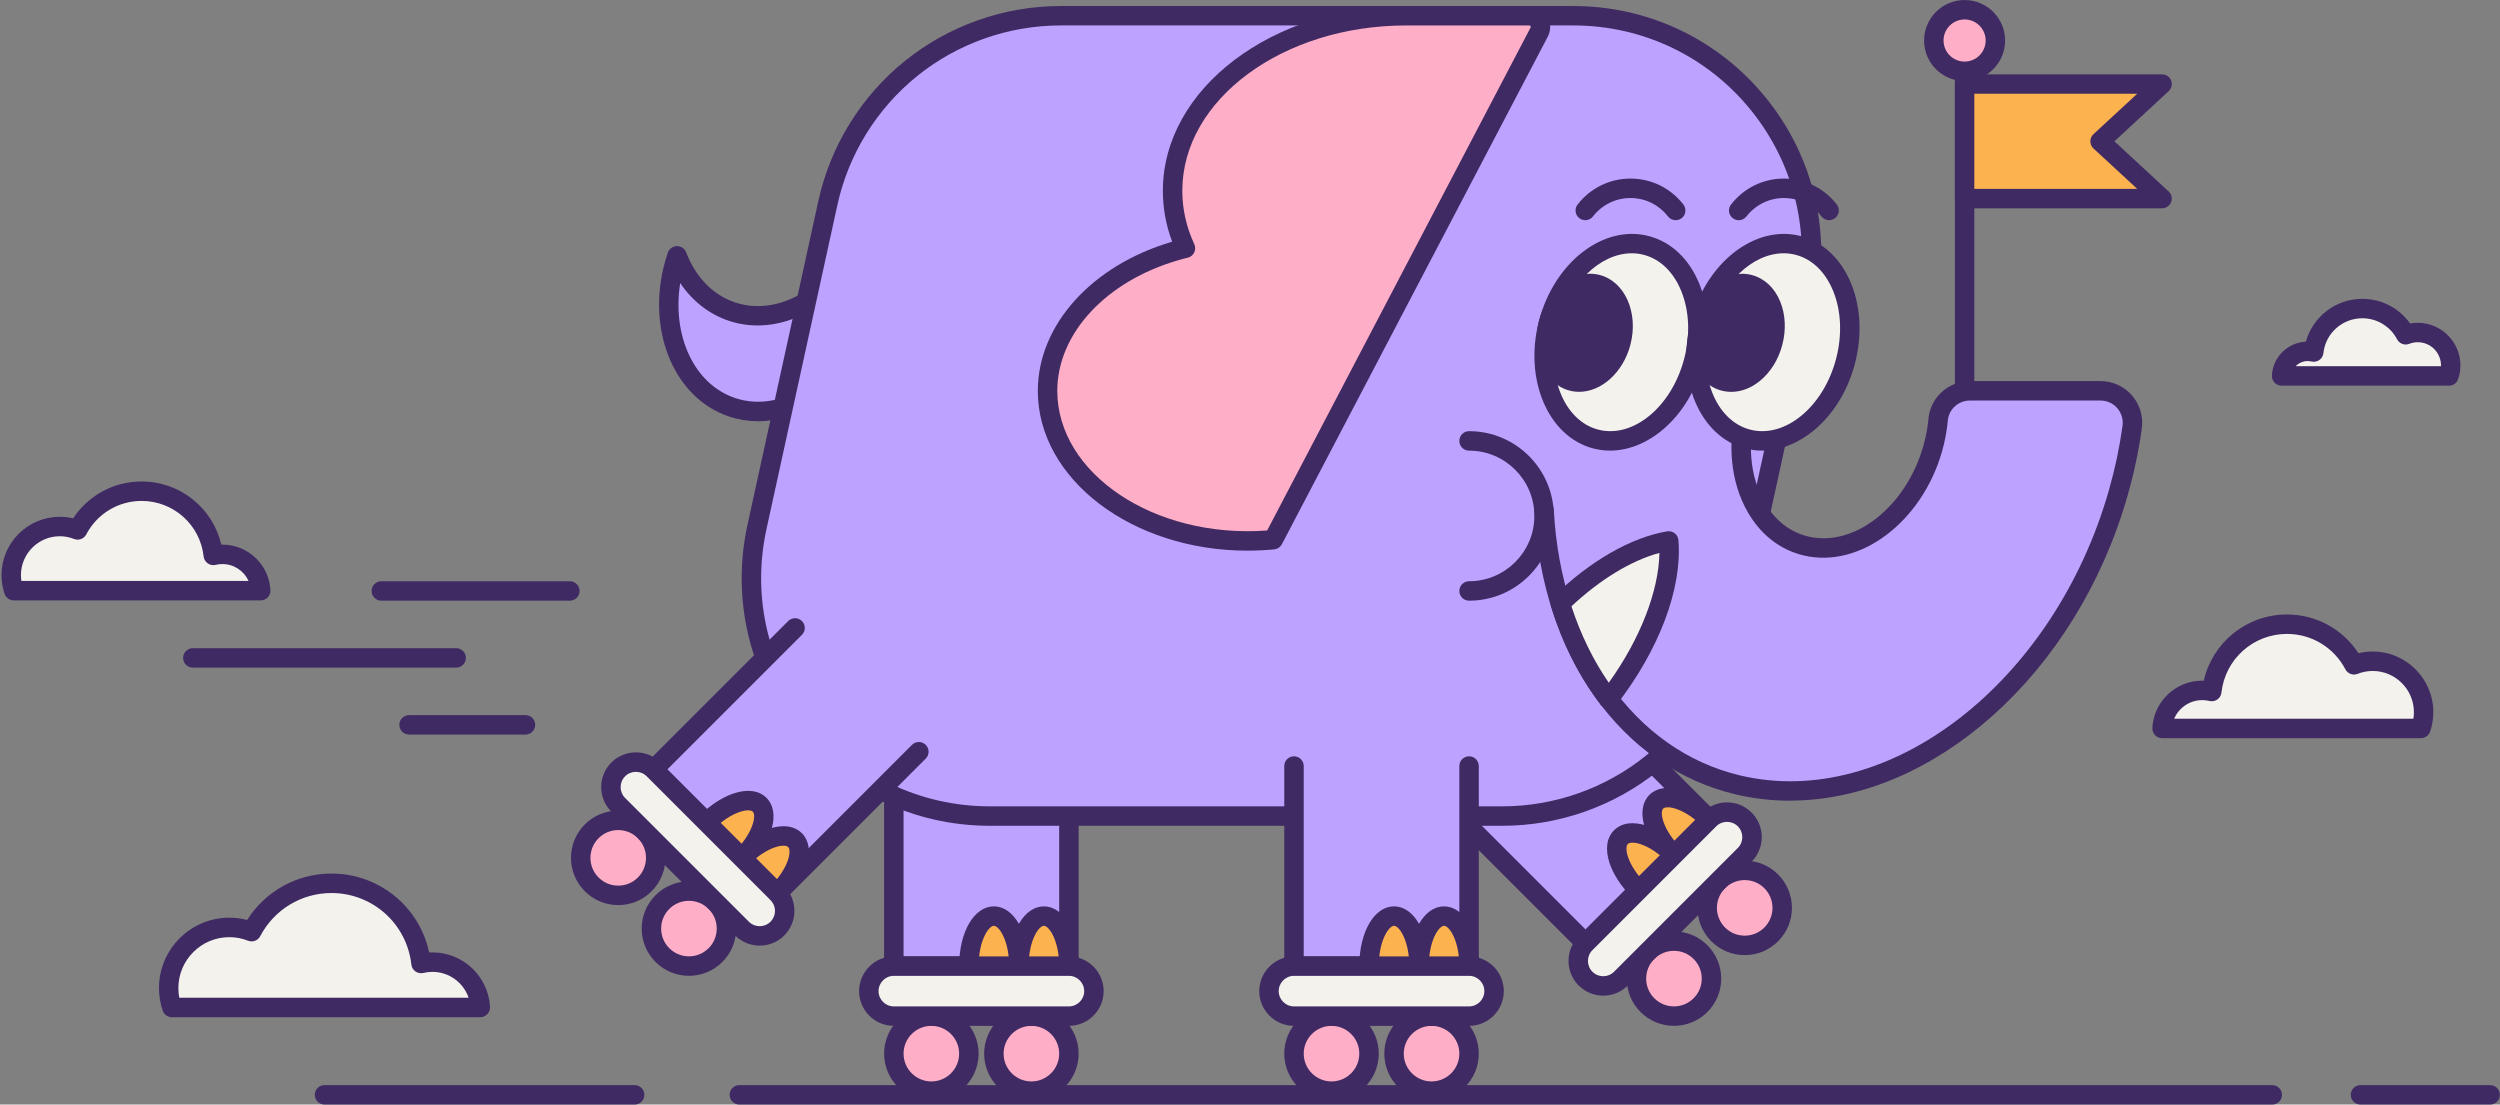 <svg width="636" height="281" viewBox="0 0 636 281" fill="none" xmlns="http://www.w3.org/2000/svg">
<rect x="0" y="0" width="636" height="281" fill="#808080" stroke="none"/>
<g clip-path="url(#clip0_33_1437)">
<path d="M499.795 101.787C498.431 101.787 497.321 100.677 497.321 99.313V19.611C497.321 18.247 498.431 17.137 499.795 17.137C501.159 17.137 502.269 18.247 502.269 19.611V99.313C502.269 100.677 501.159 101.787 499.795 101.787Z" fill="#3F2A63"/>
<path d="M507.635 10.307C507.635 14.634 504.129 18.14 499.802 18.14C495.475 18.14 491.969 14.634 491.969 10.307C491.969 5.981 495.475 2.474 499.802 2.474C504.129 2.474 507.635 5.981 507.635 10.307Z" fill="#FFAEC7"/>
<path d="M499.795 20.622C494.111 20.622 489.488 15.998 489.488 10.315C489.488 4.631 494.111 0.007 499.795 0.007C505.479 0.007 510.102 4.631 510.102 10.315C510.102 15.998 505.479 20.622 499.795 20.622ZM499.795 4.949C496.84 4.949 494.436 7.352 494.436 10.307C494.436 13.262 496.84 15.666 499.795 15.666C502.75 15.666 505.154 13.262 505.154 10.307C505.154 7.352 502.75 4.949 499.795 4.949Z" fill="#3F2A63"/>
<path d="M550.024 50.519H499.795V21.378H550.024L534.259 35.949L550.024 50.519Z" fill="#FDB250"/>
<path d="M550.024 52.993H499.795C498.431 52.993 497.321 51.883 497.321 50.519V21.378C497.321 20.014 498.431 18.904 499.795 18.904H550.024C551.042 18.904 551.954 19.526 552.329 20.473C552.696 21.421 552.449 22.502 551.707 23.195L537.907 35.949L551.707 48.702C552.456 49.395 552.703 50.469 552.329 51.424C551.954 52.371 551.042 52.993 550.024 52.993ZM502.269 48.045H543.704L532.576 37.766C532.067 37.299 531.785 36.641 531.785 35.949C531.785 35.256 532.074 34.598 532.576 34.132L543.704 23.853H502.269V48.045Z" fill="#3F2A63"/>
<path d="M578.062 281H188.092C186.727 281 185.618 279.89 185.618 278.526C185.618 277.161 186.727 276.051 188.092 276.051H578.062C579.426 276.051 580.536 277.161 580.536 278.526C580.536 279.89 579.426 281 578.062 281Z" fill="#3F2A63"/>
<path d="M633.487 281H600.515C599.15 281 598.04 279.89 598.04 278.526C598.04 277.161 599.15 276.051 600.515 276.051H633.487C634.851 276.051 635.961 277.161 635.961 278.526C635.961 279.89 634.851 281 633.487 281Z" fill="#3F2A63"/>
<path d="M161.454 281H82.551C81.186 281 80.076 279.89 80.076 278.526C80.076 277.161 81.186 276.051 82.551 276.051H161.454C162.818 276.051 163.928 277.161 163.928 278.526C163.928 279.89 162.818 281 161.454 281Z" fill="#3F2A63"/>
<path d="M398.863 172.476L434.854 208.467L403.366 239.961L367.368 203.97" fill="#BDA2FF"/>
<path d="M403.366 242.436C402.73 242.436 402.101 242.195 401.62 241.708L365.629 205.716C364.661 204.748 364.661 203.186 365.629 202.217C366.598 201.249 368.16 201.249 369.129 202.217L403.373 236.462L431.369 208.467L397.124 174.222C396.155 173.253 396.155 171.691 397.124 170.722C398.093 169.754 399.655 169.754 400.623 170.722L436.614 206.713C437.081 207.18 437.343 207.809 437.343 208.459C437.343 209.11 437.081 209.746 436.614 210.206L405.12 241.7C404.639 242.181 404.003 242.429 403.373 242.429L403.366 242.436Z" fill="#3F2A63"/>
<path d="M425.855 258.505C431.126 258.505 435.399 254.232 435.399 248.961C435.399 243.69 431.126 239.417 425.855 239.417C420.584 239.417 416.311 243.69 416.311 248.961C416.311 254.232 420.584 258.505 425.855 258.505Z" fill="#FFAEC7"/>
<path d="M425.855 260.972C422.779 260.972 419.697 259.798 417.357 257.458C415.088 255.189 413.836 252.17 413.836 248.961C413.836 245.751 415.088 242.733 417.357 240.463C419.626 238.194 422.645 236.943 425.855 236.943C429.064 236.943 432.083 238.194 434.352 240.463C436.622 242.733 437.873 245.751 437.873 248.961C437.873 252.17 436.622 255.189 434.352 257.458C432.012 259.798 428.93 260.972 425.855 260.972ZM425.855 241.891C423.967 241.891 422.193 242.627 420.856 243.963C419.52 245.299 418.785 247.073 418.785 248.961C418.785 250.848 419.52 252.623 420.856 253.959C423.614 256.716 428.096 256.716 430.853 253.959C432.189 252.623 432.924 250.848 432.924 248.961C432.924 247.073 432.189 245.299 430.853 243.963C429.517 242.627 427.742 241.891 425.855 241.891Z" fill="#3F2A63"/>
<path d="M443.854 240.506C449.125 240.506 453.398 236.233 453.398 230.962C453.398 225.691 449.125 221.418 443.854 221.418C438.583 221.418 434.31 225.691 434.31 230.962C434.31 236.233 438.583 240.506 443.854 240.506Z" fill="#FFAEC7"/>
<path d="M443.854 242.98C440.644 242.98 437.625 241.729 435.356 239.459C430.669 234.772 430.669 227.151 435.356 222.464C437.625 220.195 440.644 218.944 443.854 218.944C447.063 218.944 450.082 220.195 452.351 222.464C457.038 227.151 457.038 234.772 452.351 239.459C450.082 241.729 447.063 242.98 443.854 242.98ZM443.854 223.892C441.966 223.892 440.192 224.627 438.856 225.964C436.098 228.721 436.098 233.203 438.856 235.96C440.192 237.296 441.966 238.031 443.854 238.031C445.741 238.031 447.516 237.296 448.852 235.96C451.609 233.203 451.609 228.721 448.852 225.964C447.516 224.627 445.741 223.892 443.854 223.892Z" fill="#3F2A63"/>
<path d="M416.862 226.466C411.892 221.496 409.877 215.451 412.366 212.97C414.847 210.488 420.892 212.496 425.862 217.466" fill="#FDB250"/>
<path d="M416.862 228.94C416.226 228.94 415.597 228.7 415.116 228.212C412.444 225.539 410.443 222.471 409.474 219.566C408.315 216.08 408.718 213.118 410.62 211.217C412.521 209.315 415.484 208.912 418.969 210.071C421.874 211.04 424.95 213.048 427.615 215.713C428.583 216.681 428.583 218.244 427.615 219.212C426.646 220.181 425.084 220.181 424.115 219.212C422.009 217.105 419.563 215.487 417.399 214.765C415.667 214.186 414.501 214.327 414.112 214.716C413.723 215.105 413.589 216.271 414.162 218.003C414.883 220.167 416.502 222.613 418.608 224.719C419.577 225.688 419.577 227.25 418.608 228.219C418.128 228.7 417.491 228.947 416.862 228.947V228.94Z" fill="#3F2A63"/>
<path d="M425.855 217.466C420.885 212.496 418.87 206.452 421.358 203.97C423.84 201.489 429.884 203.497 434.854 208.467" fill="#FDB250"/>
<path d="M425.855 219.94C425.218 219.94 424.589 219.7 424.108 219.212C417.979 213.083 416.049 205.78 419.612 202.217C423.175 198.654 430.485 200.591 436.607 206.713C437.576 207.682 437.576 209.244 436.607 210.213C435.639 211.181 434.076 211.181 433.108 210.213C428.612 205.717 424.08 204.748 423.112 205.716C422.143 206.685 423.112 211.217 427.608 215.713C428.576 216.681 428.576 218.244 427.608 219.212C427.127 219.693 426.491 219.94 425.862 219.94H425.855Z" fill="#3F2A63"/>
<path d="M434.854 208.473L403.361 239.966C400.876 242.451 400.876 246.479 403.361 248.964C405.845 251.449 409.874 251.449 412.359 248.964L443.852 217.471C446.337 214.986 446.337 210.958 443.852 208.473C441.367 205.988 437.339 205.988 434.854 208.473Z" fill="#F3F2ED"/>
<path d="M407.863 253.294C405.6 253.294 403.338 252.432 401.613 250.707C399.945 249.039 399.026 246.819 399.026 244.458C399.026 242.096 399.945 239.877 401.613 238.208L433.108 206.713C434.776 205.045 436.996 204.126 439.357 204.126C441.719 204.126 443.938 205.045 445.607 206.713C449.05 210.156 449.05 215.762 445.607 219.212L414.112 250.707C412.387 252.432 410.125 253.294 407.863 253.294ZM439.357 209.082C438.361 209.082 437.364 209.463 436.607 210.22L405.113 241.715C403.6 243.227 403.6 245.695 405.113 247.215C406.625 248.735 409.093 248.735 410.613 247.215L442.107 215.72C443.62 214.207 443.62 211.74 442.107 210.22C441.351 209.463 440.354 209.082 439.357 209.082Z" fill="#3F2A63"/>
<path d="M271.93 194.879V245.78H227.391V194.879" fill="#BDA2FF"/>
<path d="M271.93 248.254H227.391C226.027 248.254 224.917 247.144 224.917 245.78V194.879C224.917 193.514 226.027 192.405 227.391 192.405C228.756 192.405 229.866 193.514 229.866 194.879V243.305H269.455V194.879C269.455 193.514 270.565 192.405 271.93 192.405C273.294 192.405 274.404 193.514 274.404 194.879V245.78C274.404 247.144 273.294 248.254 271.93 248.254Z" fill="#3F2A63"/>
<path d="M246.479 268.049C246.479 273.322 242.209 277.592 236.935 277.592C231.661 277.592 227.391 273.322 227.391 268.049C227.391 262.775 231.661 258.505 236.935 258.505C242.209 258.505 246.479 262.775 246.479 268.049Z" fill="#FFAEC7"/>
<path d="M236.935 280.067C230.311 280.067 224.917 274.673 224.917 268.049C224.917 261.424 230.311 256.03 236.935 256.03C243.559 256.03 248.954 261.424 248.954 268.049C248.954 274.673 243.559 280.067 236.935 280.067ZM236.935 260.979C233.04 260.979 229.866 264.153 229.866 268.049C229.866 271.944 233.04 275.118 236.935 275.118C240.831 275.118 244.005 271.944 244.005 268.049C244.005 264.153 240.831 260.979 236.935 260.979Z" fill="#3F2A63"/>
<path d="M271.93 268.049C271.93 273.322 267.66 277.592 262.386 277.592C257.112 277.592 252.842 273.322 252.842 268.049C252.842 262.775 257.112 258.505 262.386 258.505C267.66 258.505 271.93 262.775 271.93 268.049Z" fill="#FFAEC7"/>
<path d="M262.386 280.067C255.762 280.067 250.367 274.673 250.367 268.049C250.367 261.424 255.762 256.03 262.386 256.03C269.01 256.03 274.404 261.424 274.404 268.049C274.404 274.673 269.01 280.067 262.386 280.067ZM262.386 260.979C258.49 260.979 255.316 264.153 255.316 268.049C255.316 271.944 258.49 275.118 262.386 275.118C266.281 275.118 269.455 271.944 269.455 268.049C269.455 264.153 266.281 260.979 262.386 260.979Z" fill="#3F2A63"/>
<path d="M246.479 245.78C246.479 238.752 249.328 233.054 252.842 233.054C256.355 233.054 259.204 238.752 259.204 245.78" fill="#FDB250"/>
<path d="M259.204 248.254C257.84 248.254 256.73 247.144 256.73 245.78C256.73 239.417 254.213 235.529 252.842 235.529C251.47 235.529 248.954 239.417 248.954 245.78C248.954 247.144 247.844 248.254 246.479 248.254C245.115 248.254 244.005 247.144 244.005 245.78C244.005 237.112 247.801 230.58 252.842 230.58C257.882 230.58 261.679 237.112 261.679 245.78C261.679 247.144 260.569 248.254 259.204 248.254Z" fill="#3F2A63"/>
<path d="M259.204 245.78C259.204 238.752 262.053 233.054 265.567 233.054C269.081 233.054 271.93 238.752 271.93 245.78" fill="#FDB250"/>
<path d="M271.93 248.254C270.565 248.254 269.455 247.144 269.455 245.78C269.455 239.417 266.938 235.529 265.567 235.529C264.195 235.529 261.679 239.417 261.679 245.78C261.679 247.144 260.569 248.254 259.204 248.254C257.84 248.254 256.73 247.144 256.73 245.78C256.73 237.112 260.526 230.58 265.567 230.58C270.608 230.58 274.404 237.112 274.404 245.78C274.404 247.144 273.294 248.254 271.93 248.254Z" fill="#3F2A63"/>
<path d="M271.93 245.78H227.391C223.877 245.78 221.029 248.628 221.029 252.142C221.029 255.656 223.877 258.505 227.391 258.505H271.93C275.444 258.505 278.292 255.656 278.292 252.142C278.292 248.628 275.444 245.78 271.93 245.78Z" fill="#F3F2ED"/>
<path d="M271.93 260.979H227.391C222.521 260.979 218.555 257.013 218.555 252.142C218.555 247.271 222.521 243.305 227.391 243.305H271.93C276.8 243.305 280.766 247.271 280.766 252.142C280.766 257.013 276.8 260.979 271.93 260.979ZM227.391 248.254C225.249 248.254 223.503 250 223.503 252.142C223.503 254.284 225.249 256.03 227.391 256.03H271.93C274.072 256.03 275.818 254.284 275.818 252.142C275.818 250 274.072 248.254 271.93 248.254H227.391Z" fill="#3F2A63"/>
<path d="M186.296 79.306C179.714 77.129 174.836 71.862 172.242 65.082C172.2 65.202 172.157 65.316 172.115 65.436C166.6 82.12 172.949 99.214 186.296 103.625C199.644 108.037 214.928 98.09 220.442 81.406C223.235 72.951 222.98 64.396 220.315 57.433C214.702 73.898 199.545 83.675 186.289 79.292L186.296 79.306Z" fill="#BDA2FF"/>
<path d="M192.857 107.16C190.368 107.16 187.908 106.771 185.519 105.979C170.899 101.144 163.836 82.615 169.768 64.658C169.796 64.566 169.831 64.474 169.867 64.382L169.909 64.269C170.248 63.286 171.167 62.622 172.207 62.608C173.26 62.608 174.186 63.23 174.554 64.198C176.986 70.561 181.432 75.093 187.074 76.959C198.958 80.89 212.821 71.777 217.975 56.648C218.314 55.666 219.226 54.994 220.272 54.973C220.287 54.973 220.301 54.973 220.315 54.973C221.34 54.973 222.259 55.602 222.627 56.563C225.617 64.375 225.674 73.474 222.789 82.198C219.947 90.794 214.574 98.012 207.653 102.515C202.917 105.598 197.841 107.167 192.85 107.167L192.857 107.16ZM173.048 72.01C170.913 85.35 176.561 97.8 187.074 101.278C192.8 103.173 199.149 102.134 204.96 98.359C210.941 94.47 215.607 88.171 218.095 80.635C219.827 75.389 220.357 70.01 219.686 64.962C212.192 78.472 198.025 85.782 185.519 81.646C180.443 79.971 176.159 76.627 173.048 72.003V72.01Z" fill="#3F2A63"/>
<path d="M269.795 4.001H400.263C438.94 4.001 467.713 39.752 459.449 77.532L441.415 159.962C435.328 187.774 410.698 207.597 382.228 207.597H251.76C213.083 207.597 184.31 171.846 192.574 134.067L210.608 51.636C216.695 23.824 241.326 4.001 269.795 4.001Z" fill="#BDA2FF"/>
<path d="M382.228 210.078H251.76C232.573 210.078 214.666 201.503 202.634 186.558C190.602 171.613 186.056 152.285 190.156 133.544L208.191 51.113C211.252 37.115 219.092 24.453 230.255 15.468C241.417 6.483 255.465 1.534 269.795 1.534H400.263C419.45 1.534 437.357 10.109 449.389 25.054C461.421 39.999 465.967 59.328 461.867 78.069L443.832 160.5C440.771 174.497 432.931 187.159 421.768 196.144C410.606 205.13 396.558 210.078 382.228 210.078ZM269.795 6.476C256.589 6.476 243.644 11.036 233.358 19.321C223.072 27.599 215.847 39.271 213.026 52.173L194.992 134.604C191.217 151.875 195.402 169.683 206.494 183.454C217.579 197.226 234.079 205.13 251.76 205.13H382.228C395.434 205.13 408.379 200.57 418.665 192.284C428.951 184.006 436.176 172.334 438.997 159.432L457.031 77.001C460.806 59.73 456.621 41.922 445.529 28.144C434.437 14.365 417.944 6.469 400.263 6.469H269.795V6.476Z" fill="#3F2A63"/>
<path d="M392.819 129.818C394.636 164.473 413.136 192.779 442.079 199.679C481.174 208.997 524.51 175.749 538.882 125.428C540.487 119.807 541.661 114.215 542.424 108.701C543.103 103.816 539.321 99.447 534.386 99.447H501.138C496.981 99.447 493.439 102.586 493.072 106.729C492.853 109.168 492.393 111.67 491.679 114.187C486.893 130.956 472.45 142.027 459.428 138.923C446.406 135.82 439.725 119.708 444.518 102.947C444.858 101.752 445.253 100.585 445.692 99.454" fill="#BDA2FF"/>
<path d="M455.391 203.702C450.739 203.702 446.095 203.171 441.507 202.083C412.366 195.133 392.281 166.82 390.344 129.945C390.274 128.581 391.32 127.414 392.684 127.344C394.049 127.28 395.215 128.319 395.286 129.684C397.103 164.31 415.696 190.842 442.652 197.261C480.403 206.254 522.509 173.727 536.5 124.735C538.048 119.327 539.215 113.805 539.971 108.341C540.197 106.715 539.71 105.075 538.635 103.837C537.567 102.607 536.019 101.9 534.386 101.9H501.138C498.247 101.9 495.787 104.106 495.532 106.927C495.299 109.564 494.797 112.229 494.054 114.845C488.915 132.837 473.122 144.713 458.855 141.306C452.938 139.899 448.06 136.145 444.73 130.461C440.177 122.685 439.23 112.399 442.136 102.24C442.482 101.031 442.899 99.787 443.38 98.535C443.868 97.263 445.303 96.619 446.575 97.114C447.848 97.602 448.491 99.037 447.996 100.31C447.572 101.42 447.198 102.53 446.894 103.597C444.363 112.462 445.133 121.342 449 127.959C451.63 132.448 455.427 135.396 460.001 136.485C471.736 139.277 484.878 128.955 489.297 113.473C489.954 111.161 490.4 108.807 490.605 106.474C491.085 101.13 495.709 96.945 501.138 96.945H534.386C537.447 96.945 540.353 98.267 542.368 100.578C544.383 102.897 545.294 105.965 544.877 109.012C544.086 114.703 542.87 120.451 541.258 126.078C528.229 171.719 491.601 203.68 455.384 203.68L455.391 203.702Z" fill="#3F2A63"/>
<path d="M373.731 152.815C372.366 152.815 371.257 151.705 371.257 150.341C371.257 148.976 372.366 147.866 373.731 147.866C382.893 147.866 390.344 140.415 390.344 131.253C390.344 122.091 382.893 114.64 373.731 114.64C372.366 114.64 371.257 113.53 371.257 112.165C371.257 110.801 372.366 109.691 373.731 109.691C385.622 109.691 395.293 119.362 395.293 131.253C395.293 143.144 385.622 152.815 373.731 152.815Z" fill="#3F2A63"/>
<path d="M389.051 4.001C391.186 4.001 392.557 6.271 391.567 8.158L389.998 11.163L356.538 75.036L347.432 92.413L323.919 137.305H323.912C321.777 137.51 319.599 137.616 317.394 137.616C289.285 137.616 266.493 120.521 266.493 99.44C266.493 83.18 280.052 69.296 299.147 63.795C299.946 63.562 300.759 63.343 301.579 63.152C299.458 58.578 298.306 53.658 298.306 48.539C298.306 23.945 324.895 4.001 357.69 4.001H389.051Z" fill="#FFAEC7"/>
<path d="M317.394 140.09C287.963 140.09 264.019 121.858 264.019 99.44C264.019 82.699 277.748 67.479 298.2 61.491C296.623 57.299 295.832 52.951 295.832 48.539C295.832 22.615 323.58 1.527 357.69 1.527H389.051C390.924 1.527 392.628 2.488 393.596 4.086C394.565 5.691 394.628 7.642 393.759 9.303L392.189 12.308L326.11 138.45C325.927 138.803 325.651 139.107 325.326 139.333C325.276 139.369 325.234 139.397 325.184 139.425C324.866 139.616 324.506 139.736 324.138 139.765C321.883 139.977 319.614 140.083 317.394 140.083V140.09ZM357.69 6.476C326.308 6.476 300.78 25.344 300.78 48.539C300.78 53.191 301.805 57.758 303.827 62.113C304.138 62.792 304.131 63.569 303.806 64.241C303.481 64.912 302.866 65.4 302.145 65.563C301.438 65.725 300.681 65.923 299.847 66.171C281.374 71.494 268.974 84.863 268.974 99.44C268.974 120.331 293.435 137.078 322.364 134.957L389.376 7.013C389.397 6.971 389.475 6.829 389.362 6.652C389.249 6.476 389.1 6.476 389.051 6.476H357.69Z" fill="#3F2A63"/>
<path d="M373.731 194.879V245.78H329.193V194.879" fill="#BDA2FF"/>
<path d="M373.731 248.254H329.193C327.828 248.254 326.718 247.144 326.718 245.78V194.879C326.718 193.514 327.828 192.405 329.193 192.405C330.557 192.405 331.667 193.514 331.667 194.879V243.305H371.257V194.879C371.257 193.514 372.366 192.405 373.731 192.405C375.095 192.405 376.205 193.514 376.205 194.879V245.78C376.205 247.144 375.095 248.254 373.731 248.254Z" fill="#3F2A63"/>
<path d="M348.281 268.049C348.281 273.322 344.011 277.592 338.737 277.592C333.463 277.592 329.193 273.322 329.193 268.049C329.193 262.775 333.463 258.505 338.737 258.505C344.011 258.505 348.281 262.775 348.281 268.049Z" fill="#FFAEC7"/>
<path d="M338.737 280.067C332.113 280.067 326.718 274.673 326.718 268.049C326.718 261.424 332.113 256.03 338.737 256.03C345.361 256.03 350.755 261.424 350.755 268.049C350.755 274.673 345.361 280.067 338.737 280.067ZM338.737 260.979C334.841 260.979 331.667 264.153 331.667 268.049C331.667 271.944 334.841 275.118 338.737 275.118C342.632 275.118 345.806 271.944 345.806 268.049C345.806 264.153 342.632 260.979 338.737 260.979Z" fill="#3F2A63"/>
<path d="M373.731 268.049C373.731 273.322 369.461 277.592 364.187 277.592C358.913 277.592 354.643 273.322 354.643 268.049C354.643 262.775 358.913 258.505 364.187 258.505C369.461 258.505 373.731 262.775 373.731 268.049Z" fill="#FFAEC7"/>
<path d="M364.187 280.067C357.563 280.067 352.169 274.673 352.169 268.049C352.169 261.424 357.563 256.03 364.187 256.03C370.811 256.03 376.205 261.424 376.205 268.049C376.205 274.673 370.811 280.067 364.187 280.067ZM364.187 260.979C360.292 260.979 357.117 264.153 357.117 268.049C357.117 271.944 360.292 275.118 364.187 275.118C368.082 275.118 371.257 271.944 371.257 268.049C371.257 264.153 368.082 260.979 364.187 260.979Z" fill="#3F2A63"/>
<path d="M348.281 245.78C348.281 238.752 351.13 233.054 354.643 233.054C358.157 233.054 361.006 238.752 361.006 245.78" fill="#FDB250"/>
<path d="M361.006 248.254C359.641 248.254 358.531 247.144 358.531 245.78C358.531 239.417 356.015 235.529 354.643 235.529C353.272 235.529 350.755 239.417 350.755 245.78C350.755 247.144 349.645 248.254 348.281 248.254C346.916 248.254 345.806 247.144 345.806 245.78C345.806 237.112 349.603 230.58 354.643 230.58C359.684 230.58 363.48 237.112 363.48 245.78C363.48 247.144 362.37 248.254 361.006 248.254Z" fill="#3F2A63"/>
<path d="M361.006 245.78C361.006 238.752 363.855 233.054 367.368 233.054C370.882 233.054 373.731 238.752 373.731 245.78" fill="#FDB250"/>
<path d="M373.731 248.254C372.366 248.254 371.257 247.144 371.257 245.78C371.257 239.417 368.74 235.529 367.368 235.529C365.997 235.529 363.48 239.417 363.48 245.78C363.48 247.144 362.37 248.254 361.006 248.254C359.641 248.254 358.531 247.144 358.531 245.78C358.531 237.112 362.328 230.58 367.368 230.58C372.409 230.58 376.205 237.112 376.205 245.78C376.205 247.144 375.095 248.254 373.731 248.254Z" fill="#3F2A63"/>
<path d="M373.731 245.78H329.193C325.679 245.78 322.83 248.628 322.83 252.142C322.83 255.656 325.679 258.505 329.193 258.505H373.731C377.245 258.505 380.093 255.656 380.093 252.142C380.093 248.628 377.245 245.78 373.731 245.78Z" fill="#F3F2ED"/>
<path d="M373.731 260.979H329.193C324.322 260.979 320.356 257.013 320.356 252.142C320.356 247.271 324.322 243.305 329.193 243.305H373.731C378.602 243.305 382.568 247.271 382.568 252.142C382.568 257.013 378.602 260.979 373.731 260.979ZM329.193 248.254C327.051 248.254 325.305 250 325.305 252.142C325.305 254.284 327.051 256.03 329.193 256.03H373.731C375.873 256.03 377.619 254.284 377.619 252.142C377.619 250 375.873 248.254 373.731 248.254H329.193Z" fill="#3F2A63"/>
<path d="M233.754 191.245L197.763 227.236L166.268 195.741L202.266 159.75" fill="#BDA2FF"/>
<path d="M197.763 229.71C197.127 229.71 196.498 229.47 196.017 228.982L164.522 197.488C163.554 196.519 163.554 194.957 164.522 193.988L200.513 157.997C201.482 157.029 203.044 157.029 204.013 157.997C204.981 158.966 204.981 160.528 204.013 161.497L169.768 195.741L197.763 223.737L232.008 189.492C232.976 188.523 234.539 188.523 235.507 189.492C236.476 190.46 236.476 192.023 235.507 192.991L199.516 228.982C199.036 229.463 198.399 229.71 197.77 229.71H197.763Z" fill="#3F2A63"/>
<path d="M157.276 227.781C162.547 227.781 166.82 223.508 166.82 218.237C166.82 212.966 162.547 208.693 157.276 208.693C152.005 208.693 147.732 212.966 147.732 218.237C147.732 223.508 152.005 227.781 157.276 227.781Z" fill="#FFAEC7"/>
<path d="M157.276 230.255C154.066 230.255 151.047 229.004 148.778 226.734C144.091 222.047 144.091 214.426 148.778 209.739C151.047 207.47 154.066 206.218 157.276 206.218C160.485 206.218 163.504 207.47 165.773 209.739C170.46 214.426 170.46 222.047 165.773 226.734C163.504 229.004 160.485 230.255 157.276 230.255ZM157.276 211.167C155.388 211.167 153.614 211.902 152.278 213.238C149.52 215.996 149.52 220.478 152.278 223.235C153.614 224.571 155.388 225.306 157.276 225.306C159.163 225.306 160.938 224.571 162.274 223.235C165.031 220.478 165.031 215.996 162.274 213.238C160.938 211.902 159.163 211.167 157.276 211.167Z" fill="#3F2A63"/>
<path d="M175.268 245.78C180.539 245.78 184.812 241.507 184.812 236.236C184.812 230.965 180.539 226.692 175.268 226.692C169.997 226.692 165.724 230.965 165.724 236.236C165.724 241.507 169.997 245.78 175.268 245.78Z" fill="#FFAEC7"/>
<path d="M175.268 248.247C172.192 248.247 169.11 247.073 166.77 244.733C164.501 242.464 163.25 239.445 163.25 236.236C163.25 233.026 164.501 230.007 166.77 227.738C171.457 223.051 179.078 223.051 183.765 227.738C186.035 230.007 187.286 233.026 187.286 236.236C187.286 239.445 186.035 242.464 183.765 244.733C181.425 247.073 178.343 248.247 175.268 248.247ZM175.268 229.166C173.458 229.166 171.648 229.852 170.27 231.23C168.933 232.567 168.198 234.341 168.198 236.229C168.198 238.116 168.933 239.891 170.27 241.227C173.027 243.984 177.509 243.984 180.266 241.227C181.602 239.891 182.337 238.116 182.337 236.229C182.337 234.341 181.602 232.567 180.266 231.23C178.887 229.852 177.078 229.166 175.268 229.166Z" fill="#3F2A63"/>
<path d="M179.771 209.244C184.741 204.274 190.785 202.259 193.267 204.748C195.748 207.236 193.74 213.274 188.771 218.244" fill="#FDB250"/>
<path d="M188.763 220.711C188.127 220.711 187.498 220.471 187.017 219.983C186.049 219.014 186.049 217.452 187.017 216.483C191.514 211.987 192.489 207.456 191.514 206.487C191.125 206.098 189.958 205.964 188.226 206.537C186.063 207.258 183.617 208.877 181.51 210.983C180.542 211.952 178.979 211.952 178.011 210.983C177.042 210.015 177.042 208.452 178.011 207.484C180.683 204.812 183.751 202.811 186.657 201.842C190.142 200.683 193.104 201.086 195.006 202.988C198.569 206.551 196.632 213.854 190.51 219.983C190.029 220.464 189.393 220.711 188.763 220.711Z" fill="#3F2A63"/>
<path d="M188.763 218.237C193.733 213.267 199.778 211.252 202.259 213.74C204.741 216.222 202.733 222.266 197.763 227.236" fill="#FDB250"/>
<path d="M197.763 229.71C197.127 229.71 196.498 229.47 196.017 228.982C195.048 228.014 195.048 226.451 196.017 225.483C198.124 223.376 199.742 220.93 200.464 218.767C201.036 217.035 200.902 215.868 200.513 215.48C200.124 215.091 198.958 214.956 197.226 215.529C195.062 216.25 192.616 217.869 190.51 219.976C189.541 220.944 187.979 220.944 187.01 219.976C186.042 219.007 186.042 217.445 187.01 216.476C189.683 213.804 192.751 211.803 195.656 210.835C199.142 209.675 202.104 210.078 204.005 211.98C207.568 215.543 205.631 222.846 199.509 228.975C199.028 229.456 198.392 229.703 197.763 229.703V229.71Z" fill="#3F2A63"/>
<path d="M197.767 227.235L166.274 195.741C163.789 193.257 159.76 193.257 157.275 195.741C154.791 198.226 154.791 202.255 157.275 204.739L188.769 236.233C191.253 238.717 195.282 238.717 197.767 236.233C200.251 233.748 200.251 229.719 197.767 227.235Z" fill="#F3F2ED"/>
<path d="M193.267 240.569C191.005 240.569 188.742 239.707 187.017 237.982L155.523 206.487C152.08 203.044 152.08 197.438 155.523 193.988C157.191 192.32 159.411 191.401 161.772 191.401C164.133 191.401 166.353 192.32 168.021 193.988L199.516 225.483C202.959 228.926 202.959 234.532 199.516 237.982C197.791 239.707 195.529 240.569 193.267 240.569ZM161.772 196.356C160.775 196.356 159.778 196.738 159.022 197.495C157.509 199.007 157.509 201.475 159.022 202.995L190.517 234.49C192.03 236.002 194.497 236.002 196.017 234.49C196.752 233.754 197.155 232.779 197.155 231.739C197.155 230.7 196.752 229.725 196.017 228.989L164.522 197.495C163.766 196.738 162.769 196.356 161.772 196.356Z" fill="#3F2A63"/>
<path d="M409.241 177.855C403.911 170.892 399.761 162.649 396.947 153.529C406.039 144.664 416.014 139.015 424.533 137.616C425.445 148.757 420.036 163.978 409.241 177.855Z" fill="#F3F2ED"/>
<path d="M409.234 180.33C408.471 180.33 407.742 179.969 407.276 179.361C401.776 172.172 397.506 163.731 394.579 154.264C394.303 153.381 394.551 152.412 395.215 151.762C404.49 142.72 415.031 136.675 424.13 135.177C424.808 135.071 425.508 135.24 426.053 135.672C426.597 136.096 426.936 136.732 426.993 137.418C427.997 149.676 422.087 165.364 411.185 179.375C410.719 179.976 409.998 180.33 409.234 180.33ZM399.775 154.25C402.129 161.433 405.318 167.951 409.269 173.684C417.244 162.585 421.98 150.411 422.157 140.663C415.045 142.578 407.085 147.393 399.775 154.25Z" fill="#3F2A63"/>
<path d="M430.843 91.884C434.391 78.283 428.997 65.1 418.797 62.44C408.596 59.779 397.451 68.647 393.903 82.248C390.356 95.849 395.749 109.031 405.949 111.692C416.15 114.353 427.295 105.484 430.843 91.884Z" fill="#F3F2ED"/>
<path d="M409.595 114.633C408.167 114.633 406.746 114.456 405.332 114.088C393.83 111.084 387.63 96.52 391.518 81.625C395.406 66.729 407.926 57.044 419.428 60.049C425.134 61.54 429.693 65.825 432.274 72.123C434.748 78.175 435.095 85.414 433.242 92.512C429.835 105.584 419.775 114.633 409.595 114.633ZM415.095 64.439C407.149 64.439 399.139 72.025 396.304 82.869C393.109 95.128 397.718 106.983 406.583 109.295C415.448 111.6 425.261 103.512 428.456 91.254C430.04 85.188 429.764 79.059 427.693 73.99C425.72 69.168 422.341 65.916 418.177 64.828C417.159 64.559 416.127 64.432 415.088 64.432L415.095 64.439Z" fill="#3F2A63"/>
<path d="M412.378 87.061C414.152 80.261 411.455 73.67 406.355 72.339C401.255 71.009 395.682 75.443 393.908 82.244C392.134 89.044 394.831 95.635 399.931 96.966C405.031 98.296 410.604 93.862 412.378 87.061Z" fill="#3F2A63"/>
<path d="M401.74 99.68C400.927 99.68 400.114 99.582 399.308 99.369C396.071 98.521 393.49 96.124 392.055 92.604C390.719 89.331 390.528 85.435 391.518 81.632C392.508 77.829 394.579 74.52 397.35 72.321C400.326 69.953 403.741 69.112 406.986 69.96C413.398 71.636 416.89 79.589 414.777 87.698C412.924 94.788 407.389 99.68 401.74 99.68ZM404.519 74.591C403.168 74.591 401.755 75.135 400.433 76.188C398.495 77.73 397.032 80.105 396.311 82.876C395.59 85.647 395.703 88.44 396.643 90.73C397.477 92.773 398.87 94.138 400.567 94.583C404.264 95.559 408.591 91.826 409.998 86.446C411.397 81.073 409.453 75.708 405.742 74.746C405.346 74.64 404.936 74.591 404.526 74.591H404.519Z" fill="#3F2A63"/>
<path d="M469.491 91.884C473.039 78.283 467.646 65.1 457.445 62.44C447.245 59.779 436.1 68.647 432.552 82.248C429.004 95.849 434.397 109.031 444.598 111.692C454.798 114.353 465.944 105.484 469.491 91.884Z" fill="#F3F2ED"/>
<path d="M448.244 114.633C446.816 114.633 445.395 114.456 443.981 114.088C432.479 111.084 426.279 96.52 430.167 81.625C434.055 66.729 446.575 57.051 458.078 60.049C463.783 61.54 468.343 65.825 470.923 72.123C473.397 78.175 473.744 85.414 471.891 92.512C468.484 105.584 458.424 114.633 448.244 114.633ZM453.744 64.439C445.798 64.439 437.788 72.025 434.953 82.869C431.758 95.128 436.367 106.983 445.232 109.295C454.09 111.6 463.91 103.512 467.105 91.254C468.689 85.188 468.413 79.059 466.342 73.99C464.369 69.168 460.99 65.916 456.826 64.828C455.808 64.559 454.776 64.432 453.737 64.432L453.744 64.439Z" fill="#3F2A63"/>
<path d="M451.026 87.062C452.8 80.261 450.104 73.67 445.003 72.34C439.903 71.009 434.331 75.443 432.557 82.244C430.783 89.044 433.479 95.635 438.58 96.966C443.68 98.296 449.253 93.862 451.026 87.062Z" fill="#3F2A63"/>
<path d="M440.453 99.688C439.619 99.688 438.785 99.582 437.958 99.369C431.546 97.694 428.053 89.741 430.167 81.632C432.281 73.523 439.216 68.292 445.635 69.96C448.873 70.808 451.453 73.205 452.889 76.726C454.225 79.999 454.416 83.894 453.426 87.698C452.436 91.501 450.365 94.81 447.593 97.008C445.374 98.776 442.906 99.688 440.446 99.688H440.453ZM443.182 74.591C439.789 74.591 436.211 78.076 434.96 82.876C433.56 88.256 435.505 93.615 439.216 94.576C440.913 95.022 442.793 94.506 444.518 93.134C446.455 91.593 447.919 89.218 448.64 86.446C449.361 83.675 449.248 80.883 448.307 78.592C447.473 76.549 446.081 75.184 444.384 74.739C443.988 74.633 443.585 74.584 443.182 74.584V74.591Z" fill="#3F2A63"/>
<path d="M426.293 56.019C425.558 56.019 424.822 55.694 424.335 55.065C422.016 52.088 418.538 50.377 414.791 50.377C411.044 50.377 407.559 52.088 405.247 55.065C404.406 56.146 402.85 56.337 401.776 55.496C400.694 54.655 400.503 53.099 401.345 52.025C404.604 47.833 409.51 45.429 414.798 45.429C420.086 45.429 424.992 47.833 428.251 52.025C429.092 53.106 428.895 54.655 427.82 55.496C427.367 55.849 426.83 56.019 426.3 56.019H426.293Z" fill="#3F2A63"/>
<path d="M442.327 56.019C441.796 56.019 441.259 55.849 440.807 55.496C439.725 54.655 439.534 53.099 440.375 52.025C443.635 47.833 448.541 45.429 453.829 45.429C459.117 45.429 464.023 47.833 467.282 52.025C468.123 53.106 467.925 54.655 466.851 55.496C465.769 56.337 464.221 56.139 463.38 55.065C461.061 52.088 457.583 50.377 453.836 50.377C450.089 50.377 446.604 52.088 444.292 55.065C443.804 55.694 443.076 56.019 442.341 56.019H442.327Z" fill="#3F2A63"/>
<path d="M66.333 150.263C66.058 145.116 61.795 141.023 56.577 141.023C55.778 141.023 55.008 141.122 54.266 141.299C53.262 132.108 45.478 124.961 36.019 124.961C28.95 124.961 22.82 128.955 19.752 134.816C18.345 134.258 16.818 133.954 15.213 133.954C8.391 133.954 2.856 139.489 2.856 146.311C2.856 147.697 3.089 149.026 3.506 150.263H66.333Z" fill="#F3F2ED"/>
<path d="M66.333 152.737H3.506C2.446 152.737 1.506 152.059 1.159 151.055C0.643 149.521 0.382 147.923 0.382 146.304C0.382 138.125 7.034 131.472 15.213 131.472C16.366 131.472 17.504 131.607 18.614 131.868C22.445 126.029 28.942 122.487 36.019 122.487C45.817 122.487 54.131 129.238 56.301 138.549C56.394 138.549 56.485 138.549 56.577 138.549C63.088 138.549 68.454 143.639 68.8 150.136C68.836 150.814 68.596 151.479 68.122 151.967C67.648 152.455 67.005 152.737 66.326 152.737H66.333ZM5.443 147.789H63.23C62.084 145.251 59.525 143.497 56.577 143.497C55.998 143.497 55.418 143.568 54.852 143.703C54.16 143.872 53.431 143.731 52.844 143.321C52.265 142.911 51.883 142.274 51.805 141.568C50.922 133.508 44.135 127.435 36.019 127.435C30.088 127.435 24.694 130.702 21.944 135.961C21.357 137.085 20.021 137.58 18.84 137.114C17.681 136.654 16.465 136.421 15.213 136.421C9.763 136.421 5.33 140.853 5.33 146.304C5.33 146.799 5.366 147.294 5.443 147.782V147.789Z" fill="#3F2A63"/>
<path d="M122.183 256.306C121.843 249.873 116.52 244.769 110.002 244.769C109.005 244.769 108.044 244.889 107.117 245.115C105.859 233.641 96.138 224.712 84.332 224.712C75.502 224.712 67.846 229.703 64.014 237.02C62.261 236.328 60.352 235.939 58.352 235.939C49.833 235.939 42.919 242.846 42.919 251.372C42.919 253.097 43.209 254.758 43.732 256.313H122.19L122.183 256.306Z" fill="#F3F2ED"/>
<path d="M122.183 258.78H43.732C42.672 258.78 41.724 258.102 41.385 257.098C40.763 255.246 40.445 253.316 40.445 251.365C40.445 241.495 48.476 233.457 58.352 233.457C59.893 233.457 61.406 233.655 62.876 234.037C67.514 226.706 75.559 222.231 84.332 222.231C96.45 222.231 106.714 230.7 109.175 242.308C109.45 242.294 109.733 242.287 110.009 242.287C117.807 242.287 124.247 248.388 124.664 256.172C124.699 256.85 124.459 257.515 123.985 258.003C123.512 258.491 122.868 258.773 122.19 258.773L122.183 258.78ZM45.627 253.832H119.213C117.906 249.979 114.265 247.243 110.002 247.243C109.231 247.243 108.454 247.335 107.697 247.519C107.004 247.688 106.276 247.547 105.689 247.137C105.103 246.727 104.728 246.091 104.65 245.384C103.512 235.013 94.774 227.187 84.325 227.187C76.69 227.187 69.748 231.393 66.199 238.166C65.612 239.29 64.276 239.785 63.095 239.318C61.575 238.717 59.978 238.413 58.338 238.413C51.19 238.413 45.379 244.224 45.379 251.372C45.379 252.199 45.457 253.026 45.612 253.839L45.627 253.832Z" fill="#3F2A63"/>
<path d="M580.437 95.644C580.621 92.151 583.512 89.38 587.047 89.38C587.584 89.38 588.115 89.444 588.617 89.571C589.295 83.343 594.576 78.5 600.981 78.5C605.774 78.5 609.931 81.208 612.01 85.181C612.964 84.806 613.996 84.594 615.085 84.594C619.708 84.594 623.462 88.341 623.462 92.972C623.462 93.912 623.307 94.81 623.024 95.651H580.444L580.437 95.644Z" fill="#F3F2ED"/>
<path d="M623.024 98.118H580.444C579.766 98.118 579.115 97.842 578.649 97.347C578.182 96.853 577.935 96.188 577.97 95.516C578.217 90.837 581.978 87.139 586.616 86.92C588.376 80.564 594.187 76.026 600.981 76.026C605.859 76.026 610.355 78.387 613.134 82.296C613.77 82.176 614.42 82.12 615.078 82.12C621.059 82.12 625.93 86.984 625.93 92.972C625.93 94.152 625.739 95.326 625.357 96.443C625.018 97.447 624.077 98.125 623.01 98.125L623.024 98.118ZM584.021 93.169H620.988C620.988 93.099 620.988 93.035 620.988 92.964C620.988 89.712 618.344 87.061 615.085 87.061C614.336 87.061 613.615 87.203 612.922 87.471C611.748 87.938 610.405 87.443 609.818 86.319C608.086 83.018 604.7 80.967 600.981 80.967C595.884 80.967 591.628 84.778 591.077 89.833C590.999 90.54 590.624 91.183 590.038 91.586C589.458 91.996 588.723 92.13 588.037 91.968C586.531 91.6 584.99 92.13 584.021 93.162V93.169Z" fill="#3F2A63"/>
<path d="M550.024 185.321C550.314 179.92 554.782 175.636 560.254 175.636C561.088 175.636 561.901 175.735 562.678 175.925C563.732 166.297 571.89 158.796 581.809 158.796C589.217 158.796 595.651 162.988 598.867 169.125C600.338 168.545 601.943 168.22 603.625 168.22C610.78 168.22 616.577 174.017 616.577 181.171C616.577 182.62 616.336 184.013 615.898 185.314H550.038L550.024 185.321Z" fill="#F3F2ED"/>
<path d="M615.891 187.795H550.031C549.352 187.795 548.702 187.519 548.235 187.025C547.769 186.53 547.521 185.865 547.557 185.194C547.917 178.449 553.495 173.161 560.254 173.161C560.381 173.161 560.508 173.161 560.635 173.161C562.862 163.405 571.558 156.322 581.802 156.322C589.203 156.322 596.004 160.047 599.991 166.177C601.172 165.894 602.381 165.745 603.611 165.745C612.116 165.745 619.037 172.666 619.037 181.171C619.037 182.854 618.761 184.515 618.224 186.113C617.884 187.117 616.937 187.795 615.877 187.795H615.891ZM553.099 182.847H613.961C614.053 182.295 614.095 181.737 614.095 181.171C614.095 175.395 609.394 170.694 603.618 170.694C602.296 170.694 601.002 170.941 599.772 171.429C598.592 171.896 597.256 171.394 596.669 170.277C593.756 164.72 588.065 161.27 581.809 161.27C573.24 161.27 566.072 167.682 565.139 176.194C565.061 176.901 564.686 177.544 564.099 177.947C563.513 178.357 562.784 178.499 562.099 178.329C561.491 178.181 560.876 178.11 560.261 178.11C557.058 178.11 554.287 180.054 553.106 182.847H553.099Z" fill="#3F2A63"/>
<path d="M144.968 152.815H97.008C95.644 152.815 94.534 151.705 94.534 150.341C94.534 148.976 95.644 147.866 97.008 147.866H144.968C146.332 147.866 147.442 148.976 147.442 150.341C147.442 151.705 146.332 152.815 144.968 152.815Z" fill="#3F2A63"/>
<path d="M116.053 169.846H49.055C47.691 169.846 46.581 168.736 46.581 167.371C46.581 166.007 47.691 164.897 49.055 164.897H116.053C117.418 164.897 118.528 166.007 118.528 167.371C118.528 168.736 117.418 169.846 116.053 169.846Z" fill="#3F2A63"/>
<path d="M133.685 186.876H104.063C102.699 186.876 101.589 185.766 101.589 184.402C101.589 183.037 102.699 181.927 104.063 181.927H133.685C135.049 181.927 136.159 183.037 136.159 184.402C136.159 185.766 135.049 186.876 133.685 186.876Z" fill="#3F2A63"/>
</g>
<defs>
<clipPath id="clip0_33_1437">
<rect width="635.58" height="281" fill="white" transform="translate(0.382)"/>
</clipPath>
</defs>
</svg>
